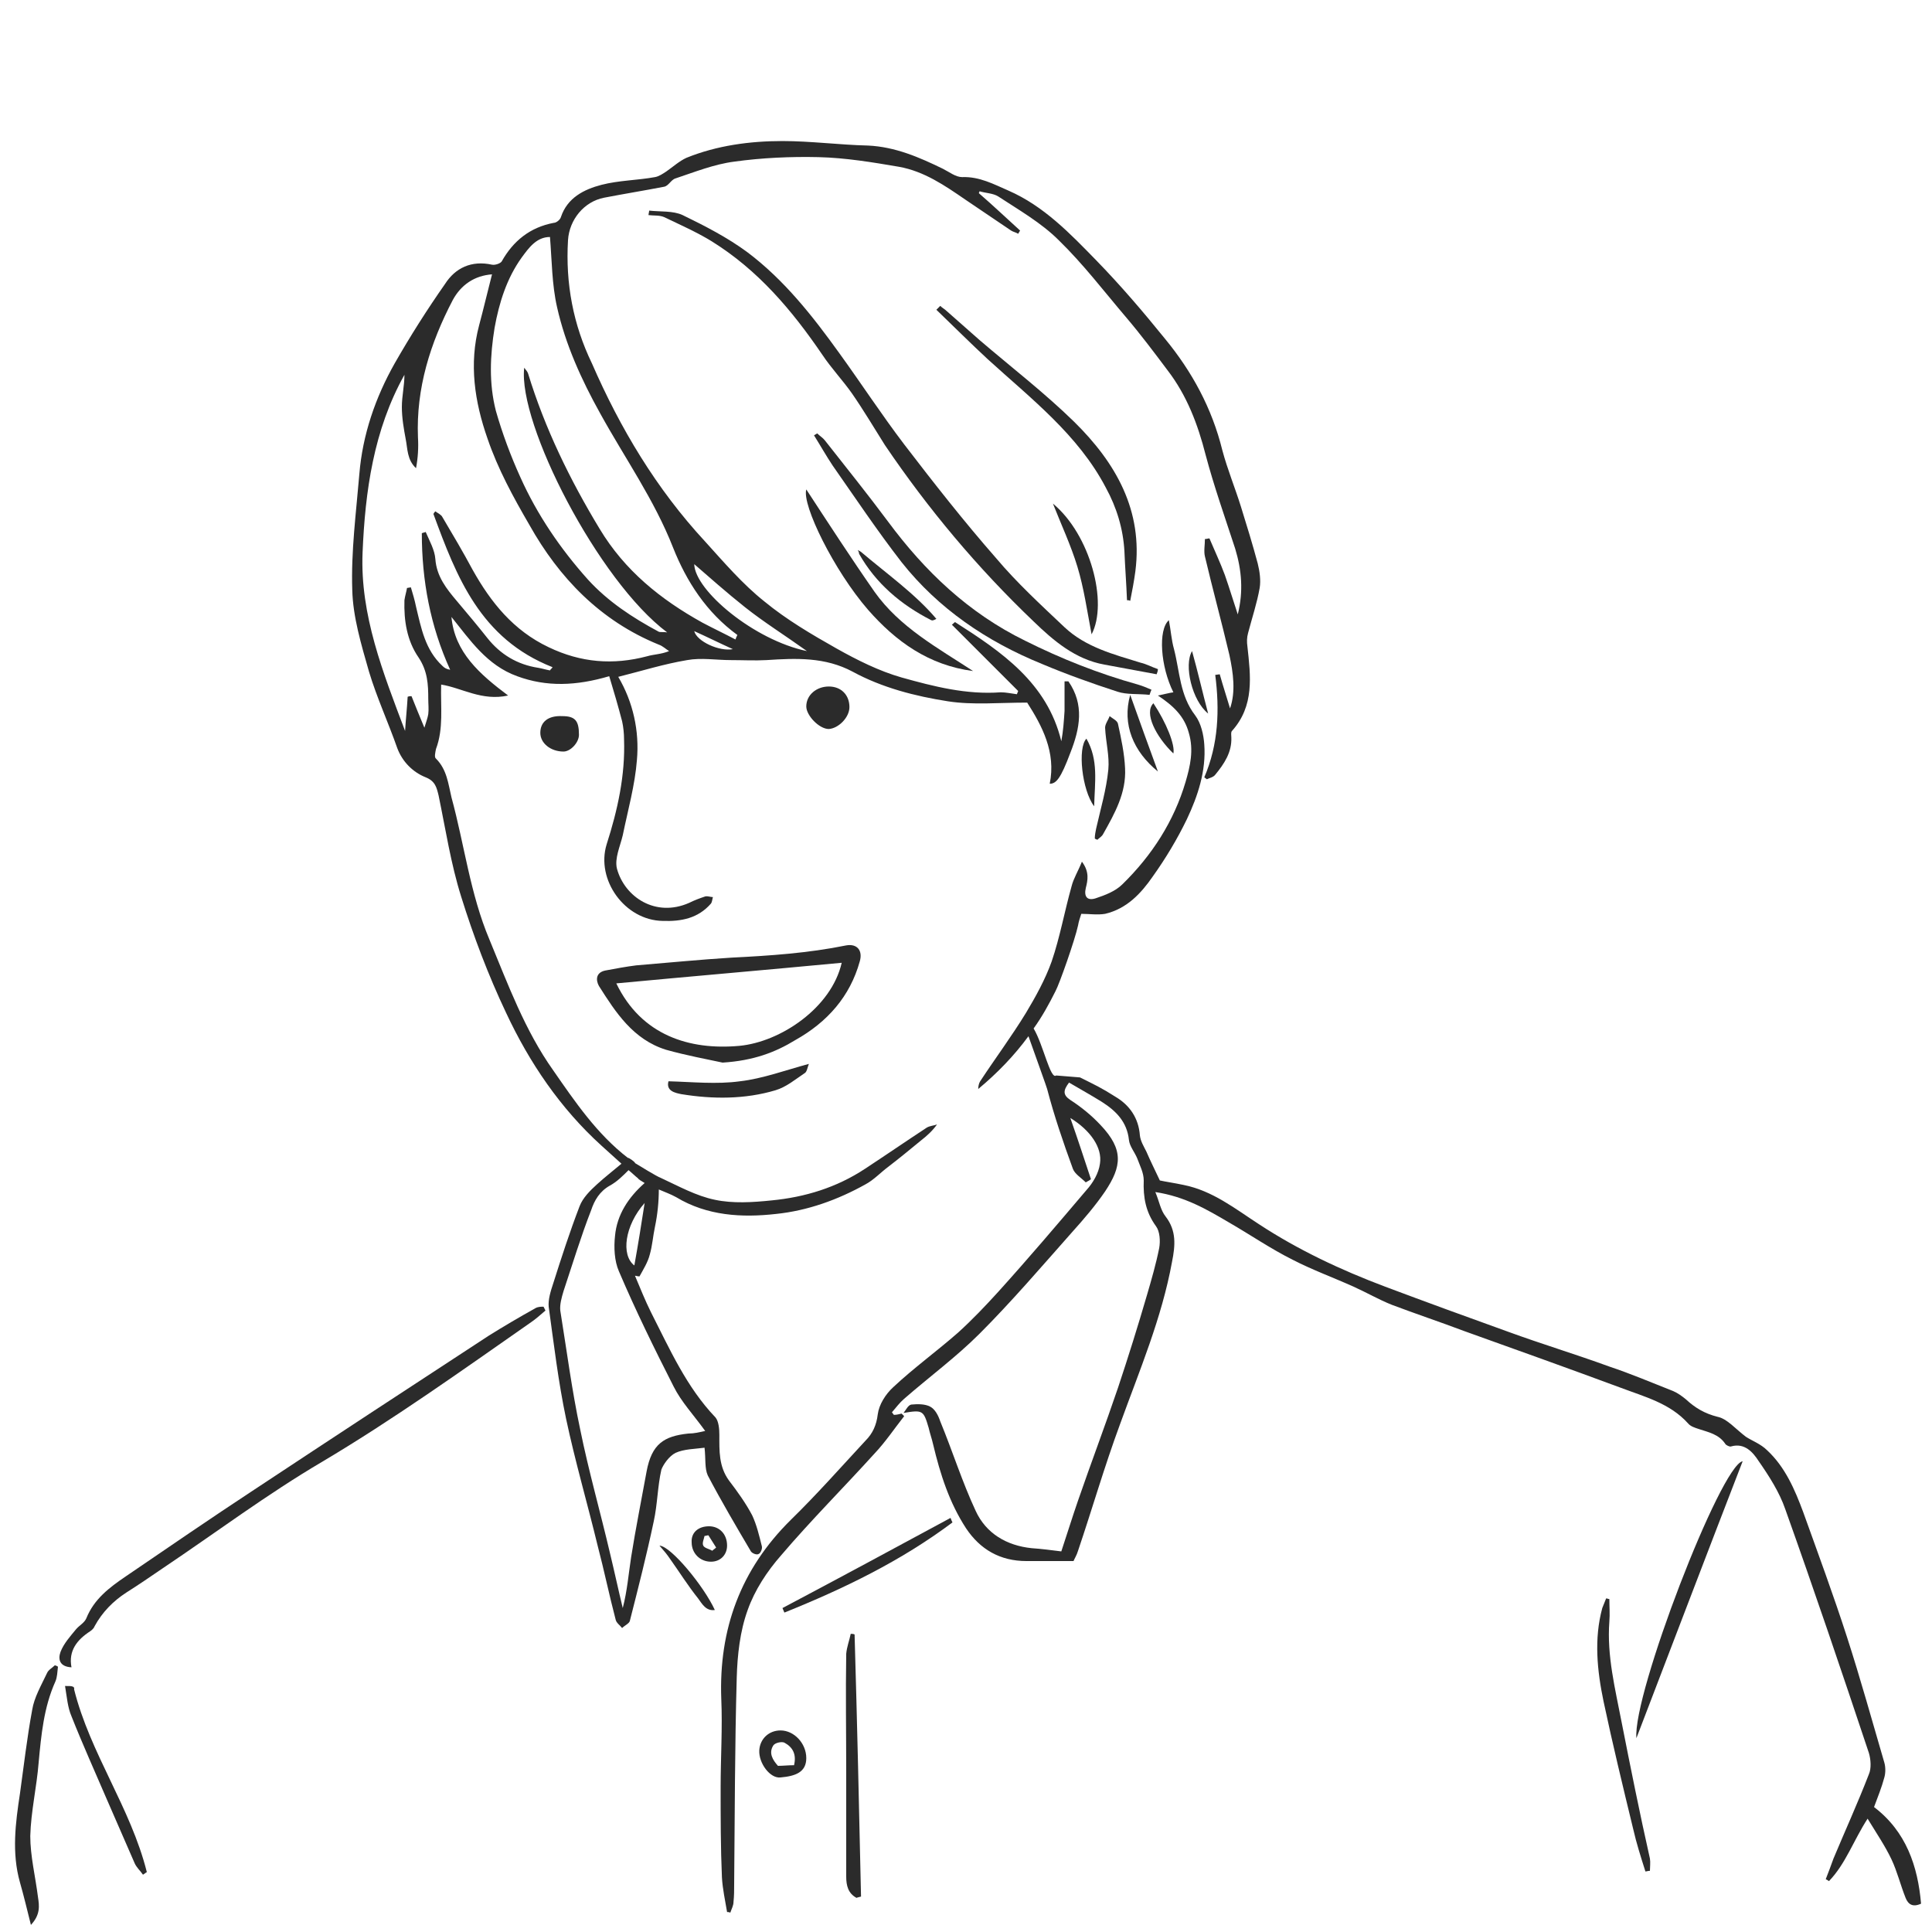<?xml version="1.0" encoding="utf-8"?>
<!-- Generator: Adobe Illustrator 27.2.0, SVG Export Plug-In . SVG Version: 6.00 Build 0)  -->
<svg version="1.1" id="レイヤー_1" xmlns="http://www.w3.org/2000/svg" xmlns:xlink="http://www.w3.org/1999/xlink" x="0px"
	 y="0px" viewBox="0 0 300 300" style="enable-background:new 0 0 300 300;" xml:space="preserve">
<style type="text/css">
	.st0{fill:#2B2B2B;}
</style>
<g>
	<path class="st0" d="M133.5,149.3c0.5-1.7-0.4-2.8-2.1-2.5c-5.9,1.2-11.8,1.6-17.8,1.9c-4.9,0.3-9.9,0.8-14.8,1.2
		c-1.6,0.2-3.2,0.5-4.8,0.8c-1.5,0.3-1.5,1.5-1,2.4c2.6,4.1,5.3,8.3,10.4,9.9c3.2,0.9,6.5,1.5,8.8,2c4.8-0.3,8.2-1.6,11.3-3.5
		C128.5,158.7,132,154.7,133.5,149.3z M114.8,162.4c-7.7,0.7-15.2-1.6-19.1-9.7c11.7-1.1,23.4-2.1,35-3.2
		C129.1,156.5,121.2,161.8,114.8,162.4z"/>
	<path class="st0" d="M103.8,167.9c-0.4,1.5,1,1.8,2,2c4.9,0.8,9.9,0.8,14.6-0.6c1.7-0.5,3.1-1.7,4.6-2.7c0.3-0.2,0.4-0.9,0.6-1.4
		c-3.7,1-7.2,2.3-10.7,2.7C111.3,168.4,107.5,168,103.8,167.9z"/>
	<path class="st0" d="M171.3,129.5c1.8-3.2,3.6-6.4,3.4-10.2c-0.1-2.3-0.6-4.6-1.1-6.9c-0.1-0.5-0.8-0.8-1.3-1.2
		c-0.2,0.6-0.7,1.2-0.7,1.8c0.1,2.2,0.7,4.4,0.5,6.5c-0.3,3.1-1.2,6.1-1.9,9.2c-0.1,0.5-0.2,1-0.2,1.5c0.1,0.1,0.2,0.1,0.4,0.2
		C170.7,130.1,171.1,129.9,171.3,129.5z"/>
	<path class="st0" d="M167.3,88c1,3.3,1.5,6.8,2.2,10.5c2.6-4.9-0.2-15.5-6-20.3C164.8,81.5,166.3,84.7,167.3,88z"/>
	<path class="st0" d="M131.9,109.8c0-1.9-1.3-3.2-3.2-3.2c-1.9,0-3.5,1.3-3.5,3.1c0,1.4,2,3.5,3.5,3.5
		C130.2,113.1,131.9,111.4,131.9,109.8z"/>
	<path class="st0" d="M83.9,113.8c0,1.6,1.6,2.9,3.6,2.9c1.1,0,2.4-1.4,2.4-2.6c0-2.2-0.6-2.9-2.6-2.9
		C85.1,111.1,83.9,112.1,83.9,113.8z"/>
	<path class="st0" d="M179.8,119.8c-1.4-3.8-2.8-7.7-4.3-11.9C174.2,112.5,176,116.7,179.8,119.8z"/>
	<path class="st0" d="M169.9,125.2c0.1-3.8,0.7-7.2-1.2-10.5C167.3,116.1,168,122.7,169.9,125.2z"/>
	<path class="st0" d="M179.1,109.2c-1.5,1.5,0.4,5.2,3.1,7.8C182.5,115.7,181.1,112.2,179.1,109.2z"/>
	<path class="st0" d="M187.6,110.8c-0.9-3.4-1.6-6.5-2.5-9.7C183.8,103.3,185.1,108.8,187.6,110.8z"/>
	<path class="st0" d="M177.1,102.9c-4.2-1.3-8.5-2.4-11.8-5.5c-3.7-3.5-7.4-6.9-10.6-10.7C149.7,81,145,75,140.4,69
		c-3.5-4.6-6.7-9.5-10.1-14.2c-4.1-5.7-8.5-11.3-14.2-15.6c-3.1-2.3-6.6-4.1-10.1-5.8c-1.5-0.7-3.5-0.5-5.2-0.7
		c0,0.2-0.1,0.5-0.1,0.7c0.8,0.1,1.7,0,2.4,0.3c2.5,1.2,5,2.3,7.3,3.7c7.3,4.5,12.6,10.8,17.3,17.7c1.4,2.1,3.2,4,4.6,6
		c1.8,2.6,3.4,5.3,5.1,8c6.7,9.9,14.4,19.1,23.1,27.4c3.1,3,6.5,5.9,11,6.7c2.7,0.5,5.4,1,8.1,1.5c0.1-0.3,0.2-0.5,0.2-0.8
		C178.9,103.6,178,103.1,177.1,102.9z"/>
	<path class="st0" d="M178.8,107.1c-0.7-0.3-1.4-0.6-2.1-0.8c-6.1-1.7-11.9-4-17.5-6.8c-8.8-4.3-15.6-10.8-21.3-18.5
		c-3.2-4.3-6.5-8.4-9.8-12.6c-0.3-0.4-0.8-0.7-1.2-1.1c-0.2,0.1-0.3,0.2-0.5,0.3c1,1.6,1.9,3.2,2.9,4.7c3.5,5,6.9,10.1,10.7,15
		c5.7,7.2,13.2,12.3,21.8,15.8c3.8,1.6,7.7,3,11.7,4.3c1.5,0.5,3.3,0.3,5,0.5C178.6,107.6,178.7,107.3,178.8,107.1z"/>
	<path class="st0" d="M174.6,85.6c0.1,2.5,0.3,5,0.4,7.6c0.2,0,0.3,0,0.5,0.1c0.3-1.5,0.6-3.1,0.8-4.6c1.2-9.4-3-16.8-9.5-23.2
		c-4.6-4.5-9.8-8.5-14.7-12.7c-1.7-1.5-3.4-3-5.1-4.5c-0.3-0.3-0.7-0.5-1-0.8c-0.2,0.2-0.4,0.4-0.6,0.6c2.7,2.6,5.3,5.2,8,7.7
		c6.7,6.1,14,11.7,18.3,19.9C173.4,78.8,174.4,82.1,174.6,85.6z"/>
	<path class="st0" d="M135.8,91.9c-3.7-5.3-7.2-10.7-10.6-15.9c-0.7,2.4,4.3,12.6,9.6,18.7c4.3,4.9,9.4,8.6,16.3,9.5
		C145.6,100.6,139.7,97.4,135.8,91.9z"/>
	<path class="st0" d="M133.7,85.7c-0.2-0.1-0.3-0.2-0.5-0.3c0.1,0.2,0.2,0.4,0.2,0.6c2.6,4.6,6.5,7.9,11.2,10.3
		c0.2,0.1,0.4,0,0.8-0.2C142.1,92.2,137.7,89.1,133.7,85.7z"/>
	<path class="st0" d="M291,280.6c0.6-1.6,1.2-3.1,1.6-4.6c0.2-0.7,0.2-1.6,0-2.3c-1.9-6.5-3.7-13-5.8-19.5c-2.1-6.5-4.5-13-6.8-19.4
		c-1.3-3.5-2.8-7-5.6-9.6c-1-1-2.4-1.5-3.3-2.1c-1.6-1.2-2.9-2.8-4.4-3.1c-2-0.5-3.5-1.4-4.9-2.7c-0.6-0.5-1.3-1-2-1.3
		c-3.3-1.3-6.6-2.7-9.9-3.8c-5.2-1.9-10.5-3.5-15.7-5.4c-6.4-2.3-12.7-4.6-19.1-7c-6.9-2.6-13.5-5.7-19.6-9.7
		c-3.7-2.4-7.2-5.2-11.7-6.1c-1.4-0.3-2.8-0.5-3.7-0.7c-0.8-1.7-1.5-3.1-2.1-4.5c-0.4-0.8-0.9-1.6-1-2.5c-0.2-2.7-1.6-4.7-3.8-6
		c-2.2-1.4-3.1-1.8-5.5-3c0,0-3.7-0.3-3.7-0.3c-0.9,0.7-2-4.8-3.5-7.3c1.3-1.8,2.4-3.8,3.4-5.8c0,0,0,0,0,0c0.6-1.1,3-7.9,3.5-10.2
		c0.1-0.6,0.3-1.2,0.5-1.8c1.2,0,2.5,0.2,3.7,0c3.4-0.8,5.6-3.2,7.4-5.8c2-2.8,3.8-5.8,5.3-8.9c1.7-3.6,3-7.5,2.7-11.6
		c-0.1-1.5-0.5-3.3-1.4-4.5c-2.4-3.1-2.4-6.8-3.3-10.3c-0.4-1.4-0.5-3-0.8-4.5c-1.7,1.5-1.3,7.2,0.7,11.2c-0.7,0.1-1.4,0.3-2.4,0.5
		c2.4,1.6,4.1,3.2,4.8,5.8c0.8,2.7,0.2,5.2-0.5,7.6c-1.8,6.1-5.2,11.4-9.8,15.9c-1.1,1.1-2.7,1.7-4.2,2.2c-1.3,0.4-1.8-0.3-1.5-1.6
		c0.3-1.2,0.6-2.5-0.6-4.1c-0.6,1.5-1.3,2.6-1.6,3.8c-1.1,3.9-1.8,7.9-3.1,11.7c-1,2.8-2.5,5.5-4,8c-2.2,3.6-4.8,7.1-7.1,10.6
		c-0.2,0.3-0.3,0.8-0.3,1.2c3-2.5,5.6-5.2,7.8-8.2c1.1,3.1,2.9,8.1,2.9,8.2c1.1,4.2,2.5,8.3,4,12.4c0.3,0.8,1.3,1.4,2,2.1
		c0.3-0.2,0.6-0.3,0.8-0.5c-1-3-2-6.1-3.2-9.5c3.1,1.9,5,4.6,4.6,7.1c-0.2,1.5-1.1,3-2.1,4.1c-4.5,5.3-9,10.6-13.7,15.8
		c-2,2.2-4,4.3-6.2,6.3c-3.3,2.9-6.9,5.5-10.1,8.5c-1.2,1.1-2.2,2.7-2.4,4.2c-0.2,1.7-0.8,3-1.9,4.1c-3.8,4.1-7.6,8.4-11.6,12.3
		c-7.8,7.7-11.2,17-10.8,27.8c0.2,4.5-0.1,9.1-0.1,13.7c0,4.7,0,9.4,0.2,14c0.1,1.8,0.5,3.6,0.8,5.4c0.2,0,0.3,0,0.5,0.1
		c0.2-0.6,0.5-1.1,0.5-1.7c0.1-0.9,0.1-1.8,0.1-2.7c0.1-10.7,0.1-21.4,0.4-32.1c0.1-3.5,0.5-7.2,1.7-10.5c1.1-3.1,3-6,5.2-8.5
		c4.6-5.4,9.7-10.5,14.5-15.8c1.7-1.8,3.1-3.9,4.6-5.8c-0.1-0.1-0.3-0.3-0.4-0.4c-0.4,0.1-0.8,0.2-1.2,0.2l-0.3-0.4
		c0.6-0.7,1.2-1.5,1.9-2.1c3.9-3.4,8.1-6.5,11.7-10.1c5-5,9.7-10.5,14.4-15.8c1.8-2,3.6-4.1,5.1-6.3c2.6-3.9,2.9-6.5-0.7-10.3
		c-1.4-1.5-3-2.8-4.7-3.9c-1.2-0.8-1.1-1.5-0.2-2.7c1.7,1,3.5,2,5.1,3c2.2,1.4,3.9,3.1,4.2,5.9c0.1,1,0.9,1.9,1.3,2.9
		c0.4,1.1,1,2.2,1,3.4c-0.1,2.6,0.3,4.9,1.9,7.1c0.6,0.8,0.7,2.3,0.5,3.4c-0.5,2.5-1.2,4.9-1.9,7.3c-1.4,4.8-2.9,9.6-4.5,14.4
		c-2,5.9-4.2,11.7-6.2,17.5c-0.9,2.6-1.7,5.2-2.6,7.9c-1.6-0.2-3.1-0.4-4.6-0.5c-3.9-0.4-7.1-2.3-8.7-5.8c-2.1-4.5-3.6-9.3-5.5-13.9
		c-0.3-0.9-0.8-1.9-1.6-2.3c-0.8-0.4-1.9-0.4-2.9-0.3c-0.5,0.1-0.8,0.8-1.2,1.3c3-0.5,3.1-0.4,3.9,2.3c0.2,0.9,0.5,1.7,0.7,2.6
		c1.1,4.6,2.5,9,5.1,13c2.2,3.3,5.3,5.1,9.4,5.1c2.3,0,4.7,0,7.3,0c0.1-0.3,0.5-0.9,0.7-1.6c2.2-6.5,4.1-13.1,6.5-19.6
		c3-8.3,6.5-16.5,8.1-25.3c0.5-2.5,0.7-4.8-1-7c-0.8-1-1-2.4-1.6-3.8c4.6,0.7,8,2.7,11.4,4.7c3.3,1.9,6.5,4.1,9.9,5.8
		c3.1,1.6,6.4,2.8,9.5,4.2c2,0.9,3.9,2,5.9,2.8c3.7,1.4,7.6,2.7,11.3,4.1c8.1,2.9,16.2,5.8,24.3,8.8c3.7,1.4,7.6,2.4,10.4,5.5
		c0.4,0.5,1.1,0.7,1.7,0.9c1.5,0.5,3.1,0.8,4.1,2.3c0.1,0.2,0.7,0.5,0.9,0.4c2.1-0.6,3.4,0.9,4.3,2.3c1.6,2.3,3.2,4.8,4.1,7.4
		c4.5,12.6,8.8,25.3,13,37.9c0.3,1,0.4,2.4,0,3.3c-1.7,4.4-3.7,8.8-5.5,13.1c-0.4,1.1-0.8,2.2-1.2,3.2c0.2,0.1,0.4,0.2,0.5,0.3
		c2.6-2.7,3.8-6.3,6-9.7c1.4,2.3,2.7,4.2,3.7,6.3c0.9,1.9,1.4,4,2.2,6c0.4,1,1.1,1.5,2.4,0.9C297.8,289.8,296,284.4,291,280.6z"/>
	<path class="st0" d="M104.9,225.6c1.3-0.6,3-0.6,4.5-0.8c0.2,1.7,0,3.2,0.5,4.3c2.1,4,4.4,7.9,6.7,11.8c0.2,0.3,0.9,0.6,1.2,0.4
		c0.3-0.1,0.6-0.8,0.5-1.2c-0.4-1.6-0.8-3.3-1.5-4.8c-1-1.9-2.3-3.7-3.6-5.4c-1.6-2.2-1.5-4.6-1.5-7.1c0-0.9-0.1-2.1-0.6-2.7
		c-4.5-4.7-7.1-10.6-10-16.3c-0.9-1.8-1.7-3.8-2.5-5.7c0.2,0,0.4,0.1,0.7,0.1c0.6-1.1,1.3-2.2,1.6-3.4c0.4-1.4,0.5-2.9,0.8-4.3
		c0.4-1.9,0.6-3.9,0.6-5.8c0.9,0.4,1.8,0.7,2.7,1.2c4.8,2.9,10.2,3.2,15.5,2.6c4.9-0.5,9.6-2.2,13.9-4.6c1.3-0.7,2.3-1.8,3.5-2.7
		c1.7-1.3,3.4-2.7,5.1-4.1c0.9-0.7,1.8-1.5,2.5-2.5c-0.5,0.2-1.1,0.2-1.6,0.5c-3.2,2.1-6.4,4.3-9.6,6.4c-4.4,2.9-9.3,4.4-14.5,4.9
		c-2.9,0.3-6,0.5-8.8-0.1c-2.9-0.6-5.6-2.1-8.4-3.4c-0.6-0.2-3.5-2-4-2.3c0.1-0.1-1-0.9-1.1-0.8c-4.8-3.7-8.2-8.7-11.6-13.6
		c-4.4-6.2-7-13.3-9.9-20.3c-3-7.1-3.9-14.8-5.9-22.1c-0.5-2.1-0.7-4.3-2.4-6c-0.3-0.2-0.1-1,0-1.5c1.2-3.2,0.7-6.5,0.8-10
		c3.2,0.5,6.3,2.6,10.4,1.7c-4.4-3.3-8.3-6.7-8.8-12.2c2.9,3.6,5.5,7.5,10.2,9.2c4.6,1.7,9.2,1.5,14.3,0c0.7,2.3,1.4,4.7,2,7
		c0.2,0.9,0.3,1.9,0.3,2.8c0.2,5.6-1,11-2.7,16.3c-1.7,5.5,2.8,11.8,8.7,11.9c2.9,0.1,5.5-0.4,7.5-2.7c0.2-0.3,0.2-0.7,0.3-1
		c-0.4,0-0.8-0.2-1.2-0.1c-0.9,0.3-1.7,0.6-2.5,1c-5.2,2.3-10-0.9-11.2-5.3c-0.4-1.6,0.5-3.5,0.9-5.2c0.8-3.9,1.9-7.8,2.2-11.7
		c0.4-4.5-0.6-9-2.9-12.9c3.6-0.9,7.1-2,10.7-2.6c2.2-0.4,4.5,0,6.8,0c1.8,0,3.7,0.1,5.5,0c4.6-0.3,9.1-0.5,13.4,1.8
		c4.6,2.5,9.7,3.8,14.8,4.6c3.9,0.6,7.9,0.2,12.3,0.2c2.3,3.6,4.5,7.7,3.5,12.6c1,0,1.7-0.8,3.2-4.8c1.5-3.8,2.2-7.5-0.3-11.1
		l-0.6,0c0,1.5,0,3,0,4.6c-0.1,1.5-0.2,3.1-0.5,4.7c-2.2-9.1-9.3-13.9-16.5-18.5c-0.2,0.1-0.3,0.3-0.5,0.4
		c3.4,3.4,6.9,6.9,10.3,10.3l-0.2,0.5c-0.8-0.1-1.7-0.3-2.5-0.3c-5.3,0.4-10.4-0.9-15.4-2.3c-3.5-1-6.9-2.7-10.1-4.5
		c-3.9-2.2-7.8-4.5-11.2-7.3c-3.4-2.7-6.3-6.1-9.2-9.3c-7.6-8.2-13.2-17.6-17.6-27.7C89,50.4,87.8,44,88.2,37.3
		c0.2-3.2,2.5-6,5.6-6.6c3.1-0.6,6.2-1.1,9.3-1.7c0.7-0.1,1.1-1.1,1.8-1.3c3-1,6-2.2,9.1-2.6c4.3-0.6,8.8-0.8,13.1-0.7
		c4.2,0.1,8.4,0.8,12.5,1.5c3.9,0.7,7.1,2.9,10.3,5.1c2.4,1.6,4.7,3.2,7.1,4.8c0.3,0.2,0.8,0.3,1.1,0.5c0.1-0.2,0.2-0.3,0.3-0.5
		c-2.1-1.9-4.2-3.9-6.4-5.8c0-0.1,0.1-0.2,0.1-0.3c1,0.3,2.1,0.3,2.9,0.8c3.2,2.1,6.7,4.1,9.4,6.8c3.8,3.7,7,7.9,10.4,11.9
		c2.3,2.7,4.4,5.5,6.5,8.3c3,3.9,4.7,8.4,5.9,13.1c1.3,4.9,3,9.7,4.6,14.6c1,3.3,1.3,6.6,0.4,10.2c-0.7-2.1-1.3-4.1-2-6.1
		c-0.7-1.9-1.6-3.8-2.4-5.7c-0.2,0-0.4,0.1-0.7,0.1c0,0.9-0.2,1.9,0,2.7c1.2,5.1,2.6,10.2,3.8,15.3c0.6,2.8,1,5.7,0.1,8.3
		c-0.5-1.7-1.1-3.5-1.6-5.3l-0.7,0.1c0.7,5.4,0.5,10.8-1.7,15.9l0.4,0.3c0.4-0.2,1-0.3,1.3-0.7c1.4-1.7,2.6-3.5,2.5-5.8
		c0-0.3-0.1-0.8,0.1-1c3.5-3.9,2.9-8.5,2.4-13.1c-0.1-0.7-0.1-1.4,0.1-2.1c0.6-2.3,1.4-4.7,1.8-7c0.2-1.2,0-2.6-0.3-3.8
		c-0.8-3-1.7-5.9-2.6-8.8c-0.9-2.9-2.1-5.8-2.9-8.8c-1.6-6.5-4.7-12.2-8.9-17.3c-3.4-4.2-6.9-8.3-10.7-12.2
		c-4-4.1-8.1-8.4-13.6-10.8c-2.3-1-4.5-2.2-7.2-2.1c-1,0-2-0.8-3-1.3c-3.7-1.8-7.4-3.4-11.6-3.6c-4.4-0.1-8.9-0.7-13.3-0.7
		c-5.1,0-10.2,0.7-14.9,2.6c-1.1,0.5-2.1,1.4-3.1,2.1c-0.6,0.4-1.2,0.8-1.8,0.9C99,28,96.1,28,93.4,28.7c-2.7,0.7-5.3,2-6.3,5
		c-0.1,0.4-0.7,0.9-1.1,0.9c-3.7,0.7-6.3,2.8-8.1,6c-0.2,0.3-1,0.6-1.5,0.5c-3.2-0.7-5.7,0.5-7.3,3c-2.8,4-5.4,8.1-7.8,12.3
		c-3,5.3-5,11.1-5.5,17.2c-0.5,6-1.3,12-1.1,18c0.1,4.2,1.4,8.5,2.6,12.7c1.2,4,3,7.9,4.4,11.9c0.8,2.1,2.4,3.7,4.4,4.5
		c1.5,0.6,1.7,1.6,2,2.8c1.1,5.3,1.9,10.6,3.5,15.7c1.9,6.1,4.2,12.2,7,18.1c3.6,7.7,8.4,14.8,14.8,20.6c1,0.9,2,1.8,3.1,2.8
		c-1.3,1.1-2.6,2.1-3.8,3.2c-1.1,1-2.2,2.1-2.7,3.4c-1.5,3.9-2.8,7.9-4.1,12c-0.4,1.2-0.8,2.5-0.7,3.6c0.8,5.8,1.5,11.7,2.7,17.4
		c1.4,6.6,3.3,13.1,4.9,19.7c1,3.8,1.8,7.7,2.8,11.5c0.1,0.5,0.7,0.9,1,1.3c0.4-0.4,1.1-0.7,1.2-1.1c1.3-5.1,2.6-10.2,3.7-15.4
		c0.6-2.7,0.6-5.5,1.2-8.1C103,227.4,103.9,226.1,104.9,225.6z M107.8,98c2,0.9,4,1.9,6,2.8C111.7,101.2,108.2,99.6,107.8,98z
		 M115.7,94.3c2.9,2.3,6.1,4.3,9.6,6.8c-8.2-1.7-17.4-9.4-17.5-13.5C110,89.5,112.8,92,115.7,94.3z M76.8,50.9
		C77.5,47,78.7,43.2,81,40c1.1-1.5,2.3-3.2,4.4-3.2c0.3,3.7,0.3,7.4,1.1,10.9c1.3,5.8,3.8,11.3,6.7,16.5c3.8,6.9,8.4,13.4,11.3,20.8
		c2.1,5.3,5.2,10.1,10,13.6c-0.1,0.2-0.2,0.4-0.3,0.7c-1.7-0.9-3.4-1.7-5.1-2.6c-6.5-3.6-12.1-8.1-16-14.6
		C88.5,74.5,84.6,66.5,82,58c-0.1-0.3-0.3-0.5-0.6-0.9c-1,8.7,11.5,33.1,22.2,41.1c-0.5-0.1-1,0-1.3-0.1c-4.1-2.2-7.9-4.7-11-8.1
		c-4.3-4.8-7.9-10.1-10.5-15.9c-1.5-3.3-2.8-6.8-3.8-10.3C75.9,59.5,76.1,55.2,76.8,50.9z M65,102.1c1.4,2.1,1.5,4.2,1.5,6.4
		c0,0.8,0.1,1.6,0,2.4c-0.1,0.6-0.3,1.1-0.6,2.1c-0.8-1.9-1.4-3.4-2-4.9c-0.2,0-0.4,0-0.6,0.1c-0.1,1.8-0.3,3.6-0.4,5.3
		c-3.4-9-7-18-6.6-27.7c0.4-9.5,1.7-19,6.5-27.6c0,1.7-0.4,3.3-0.4,5c0,1.7,0.3,3.4,0.6,5c0.3,1.5,0.2,3.2,1.6,4.5
		c0.3-1.6,0.4-3.2,0.3-4.8c-0.3-7.6,1.9-14.6,5.4-21.3c1.3-2.4,3.4-3.8,6.1-4c-0.7,2.7-1.3,5.3-2,7.9c-1.6,6-0.7,11.9,1.3,17.6
		c1.6,4.7,4,9.1,6.5,13.4c4.6,8.2,11,14.9,20.1,18.6c0.6,0.2,1.1,0.7,1.6,1c-1.2,0.5-2.4,0.5-3.4,0.8c-5.3,1.4-10.3,1-15.3-1.4
		c-5.5-2.6-9-7-11.8-12c-1.5-2.8-3.1-5.5-4.7-8.2c-0.2-0.4-0.7-0.6-1.1-0.9c-0.1,0.1-0.2,0.2-0.3,0.4c3.6,9.8,7.3,19.4,18.5,23.8
		c-0.1,0.2-0.3,0.3-0.4,0.5c-0.6-0.1-1.2-0.3-1.8-0.4c-3.3-0.5-5.9-2.1-7.9-4.6c-1.5-1.9-3.1-3.8-4.7-5.7c-1.7-2-3.2-3.9-3.4-6.6
		c-0.1-1.4-0.9-2.8-1.5-4.2c-0.2,0.1-0.4,0.1-0.6,0.2c0,7.3,1.3,14.4,4.4,21.2c-0.6-0.1-0.9-0.3-1.2-0.6c-2.7-2.5-3.3-5.9-4.1-9.2
		c-0.2-1-0.5-2-0.8-3l-0.6,0.1c-0.1,0.6-0.3,1.2-0.4,1.9C62.7,96.4,63.2,99.5,65,102.1z M98.5,196.5c-2.1-1.6-1.5-6.2,1.6-9.7
		C99.6,190,99.1,193.2,98.5,196.5z M100.4,228.5c-0.8,4.4-1.7,8.9-2.4,13.3c-0.4,2.6-0.6,5.2-1.3,7.9c-0.7-2.9-1.3-5.7-2-8.6
		c-1.5-6.4-3.3-12.7-4.6-19.1c-1.3-6.1-2.1-12.3-3.1-18.5c-0.1-0.9,0.2-2,0.5-3c1.4-4.2,2.7-8.5,4.3-12.6c0.5-1.5,1.3-2.9,2.9-3.8
		c1.1-0.6,2-1.5,2.9-2.4c0.5,0.4,1,0.9,1.5,1.3c0,0.1,0.5,0.4,1,0.7c-2.5,2.2-4.3,4.9-4.6,8.2c-0.2,1.8-0.1,3.9,0.6,5.5
		c2.6,6.1,5.5,12,8.5,17.9c1.2,2.4,3.1,4.4,4.9,6.9c-0.9,0.2-1.7,0.4-2.6,0.4C103.1,223,101.2,224.2,100.4,228.5z"/>
	<path class="st0" d="M83.2,203.1c-2.5,1.4-4.9,2.8-7.3,4.3c-12.1,7.9-24.3,15.9-36.4,23.9c-6.7,4.4-13.4,9-20,13.5
		c-2.5,1.7-4.9,3.5-6.1,6.5c-0.3,0.7-1.1,1.1-1.6,1.7c-0.9,1.1-1.9,2.2-2.4,3.5c-0.4,1.1-0.2,2.3,1.7,2.4c-0.5-2.6,0.9-4.3,2.9-5.6
		c0.3-0.2,0.6-0.5,0.7-0.8c1.2-2.2,2.9-3.9,4.9-5.2c1.9-1.2,3.8-2.5,5.7-3.8c8.2-5.5,16.2-11.5,24.7-16.5
		c11.1-6.6,21.6-14.1,32.2-21.5c0.9-0.6,1.7-1.3,2.5-2c-0.1-0.2-0.2-0.4-0.3-0.6C84.1,202.9,83.6,202.9,83.2,203.1z"/>
	<path class="st0" d="M7.3,259.8c-0.9,1.9-2,3.8-2.3,5.7c-0.8,4.3-1.3,8.7-1.9,13c-0.7,4.6-1.3,9.2,0,13.8c0.6,2.1,1.1,4.2,1.7,6.6
		c1.5-1.6,1.3-3,1.1-4.3c-0.4-3.2-1.2-6.4-1.2-9.5c0.1-3.8,1-7.6,1.3-11.4c0.4-4.3,0.8-8.6,2.6-12.6c0.3-0.7,0.3-1.5,0.4-2.3
		c-0.2-0.1-0.3-0.2-0.5-0.2C8.1,259,7.5,259.3,7.3,259.8z"/>
	<path class="st0" d="M254.1,269.9c5.6-14.6,11-28.8,16.5-43C267.2,227.5,253.5,263.1,254.1,269.9z"/>
	<path class="st0" d="M251.8,267.4c-1-5.2-2.3-10.3-1.9-15.6c0.1-1.2,0-2.3,0-3.5c-0.2,0-0.3-0.1-0.5-0.1c-0.2,0.5-0.4,1-0.6,1.5
		c-1.3,4.8-0.8,9.7,0.2,14.5c1.4,6.6,3,13.2,4.6,19.8c0.5,2.2,1.2,4.4,1.9,6.6c0.2,0,0.4-0.1,0.7-0.1c0-0.6,0.1-1.3,0-1.9
		C254.6,281.5,253.2,274.5,251.8,267.4z"/>
	<path class="st0" d="M132.1,253.7c-0.2,1-0.6,2-0.7,3.1c-0.1,6.1,0,12.3,0,18.4c0,5.4,0,10.8,0,16.2c0,1.4,0.3,2.6,1.6,3.3
		c0.2-0.1,0.4-0.1,0.7-0.2c-0.3-13.6-0.6-27.1-1-40.7C132.5,253.7,132.3,253.7,132.1,253.7z"/>
	<path class="st0" d="M11.3,261.9c-0.2-0.1-0.5-0.1-1.2-0.1c0.3,1.8,0.4,3.3,1,4.7c1.7,4.3,3.6,8.5,5.4,12.7
		c1.5,3.4,2.9,6.7,4.4,10.1c0.3,0.7,0.9,1.2,1.3,1.8c0.2-0.1,0.4-0.3,0.6-0.4c-2.5-10-8.8-18.4-11.3-28.4
		C11.6,262.1,11.4,261.9,11.3,261.9z"/>
	<path class="st0" d="M121.5,249.7c0.1,0.2,0.2,0.5,0.3,0.7c9.2-3.7,18.1-8,26.1-14c-0.1-0.2-0.2-0.4-0.3-0.7
		C138.9,240.4,130.2,245.1,121.5,249.7z"/>
	<path class="st0" d="M121.2,268.7c-1.8,0-3.2,1.3-3.3,3.1c-0.1,2,1.7,4.4,3.3,4.2c2.3-0.2,4-0.8,4-3
		C125.2,270.7,123.3,268.7,121.2,268.7z M123.3,274.1c-0.9,0-1.7,0.1-2.5,0.1c-0.8-0.9-1.5-2-0.7-3.2c0.3-0.4,1.3-0.6,1.7-0.4
		C123.1,271.3,123.7,272.4,123.3,274.1z"/>
	<path class="st0" d="M107.4,239.5c0,1.7,1.3,3,3,3c1.5,0,2.5-1.1,2.5-2.5c0-1.8-1.2-3-2.8-3C108.4,237,107.3,238,107.4,239.5z
		 M111.2,240.3c-0.2,0.2-0.4,0.3-0.6,0.5c-0.5-0.3-1.2-0.4-1.4-0.8c-0.2-0.4,0.1-1,0.2-1.5c0.2,0,0.4-0.1,0.6-0.1
		C110.4,239,110.8,239.7,111.2,240.3z"/>
	<path class="st0" d="M102.4,240c0.7,0.8,1.2,1.4,1.6,2c1.5,2.1,2.8,4.2,4.4,6.2c0.6,0.8,1.2,2,2.6,1.8
		C109.3,246.3,104.2,240.1,102.4,240z"/>
</g>
</svg>
